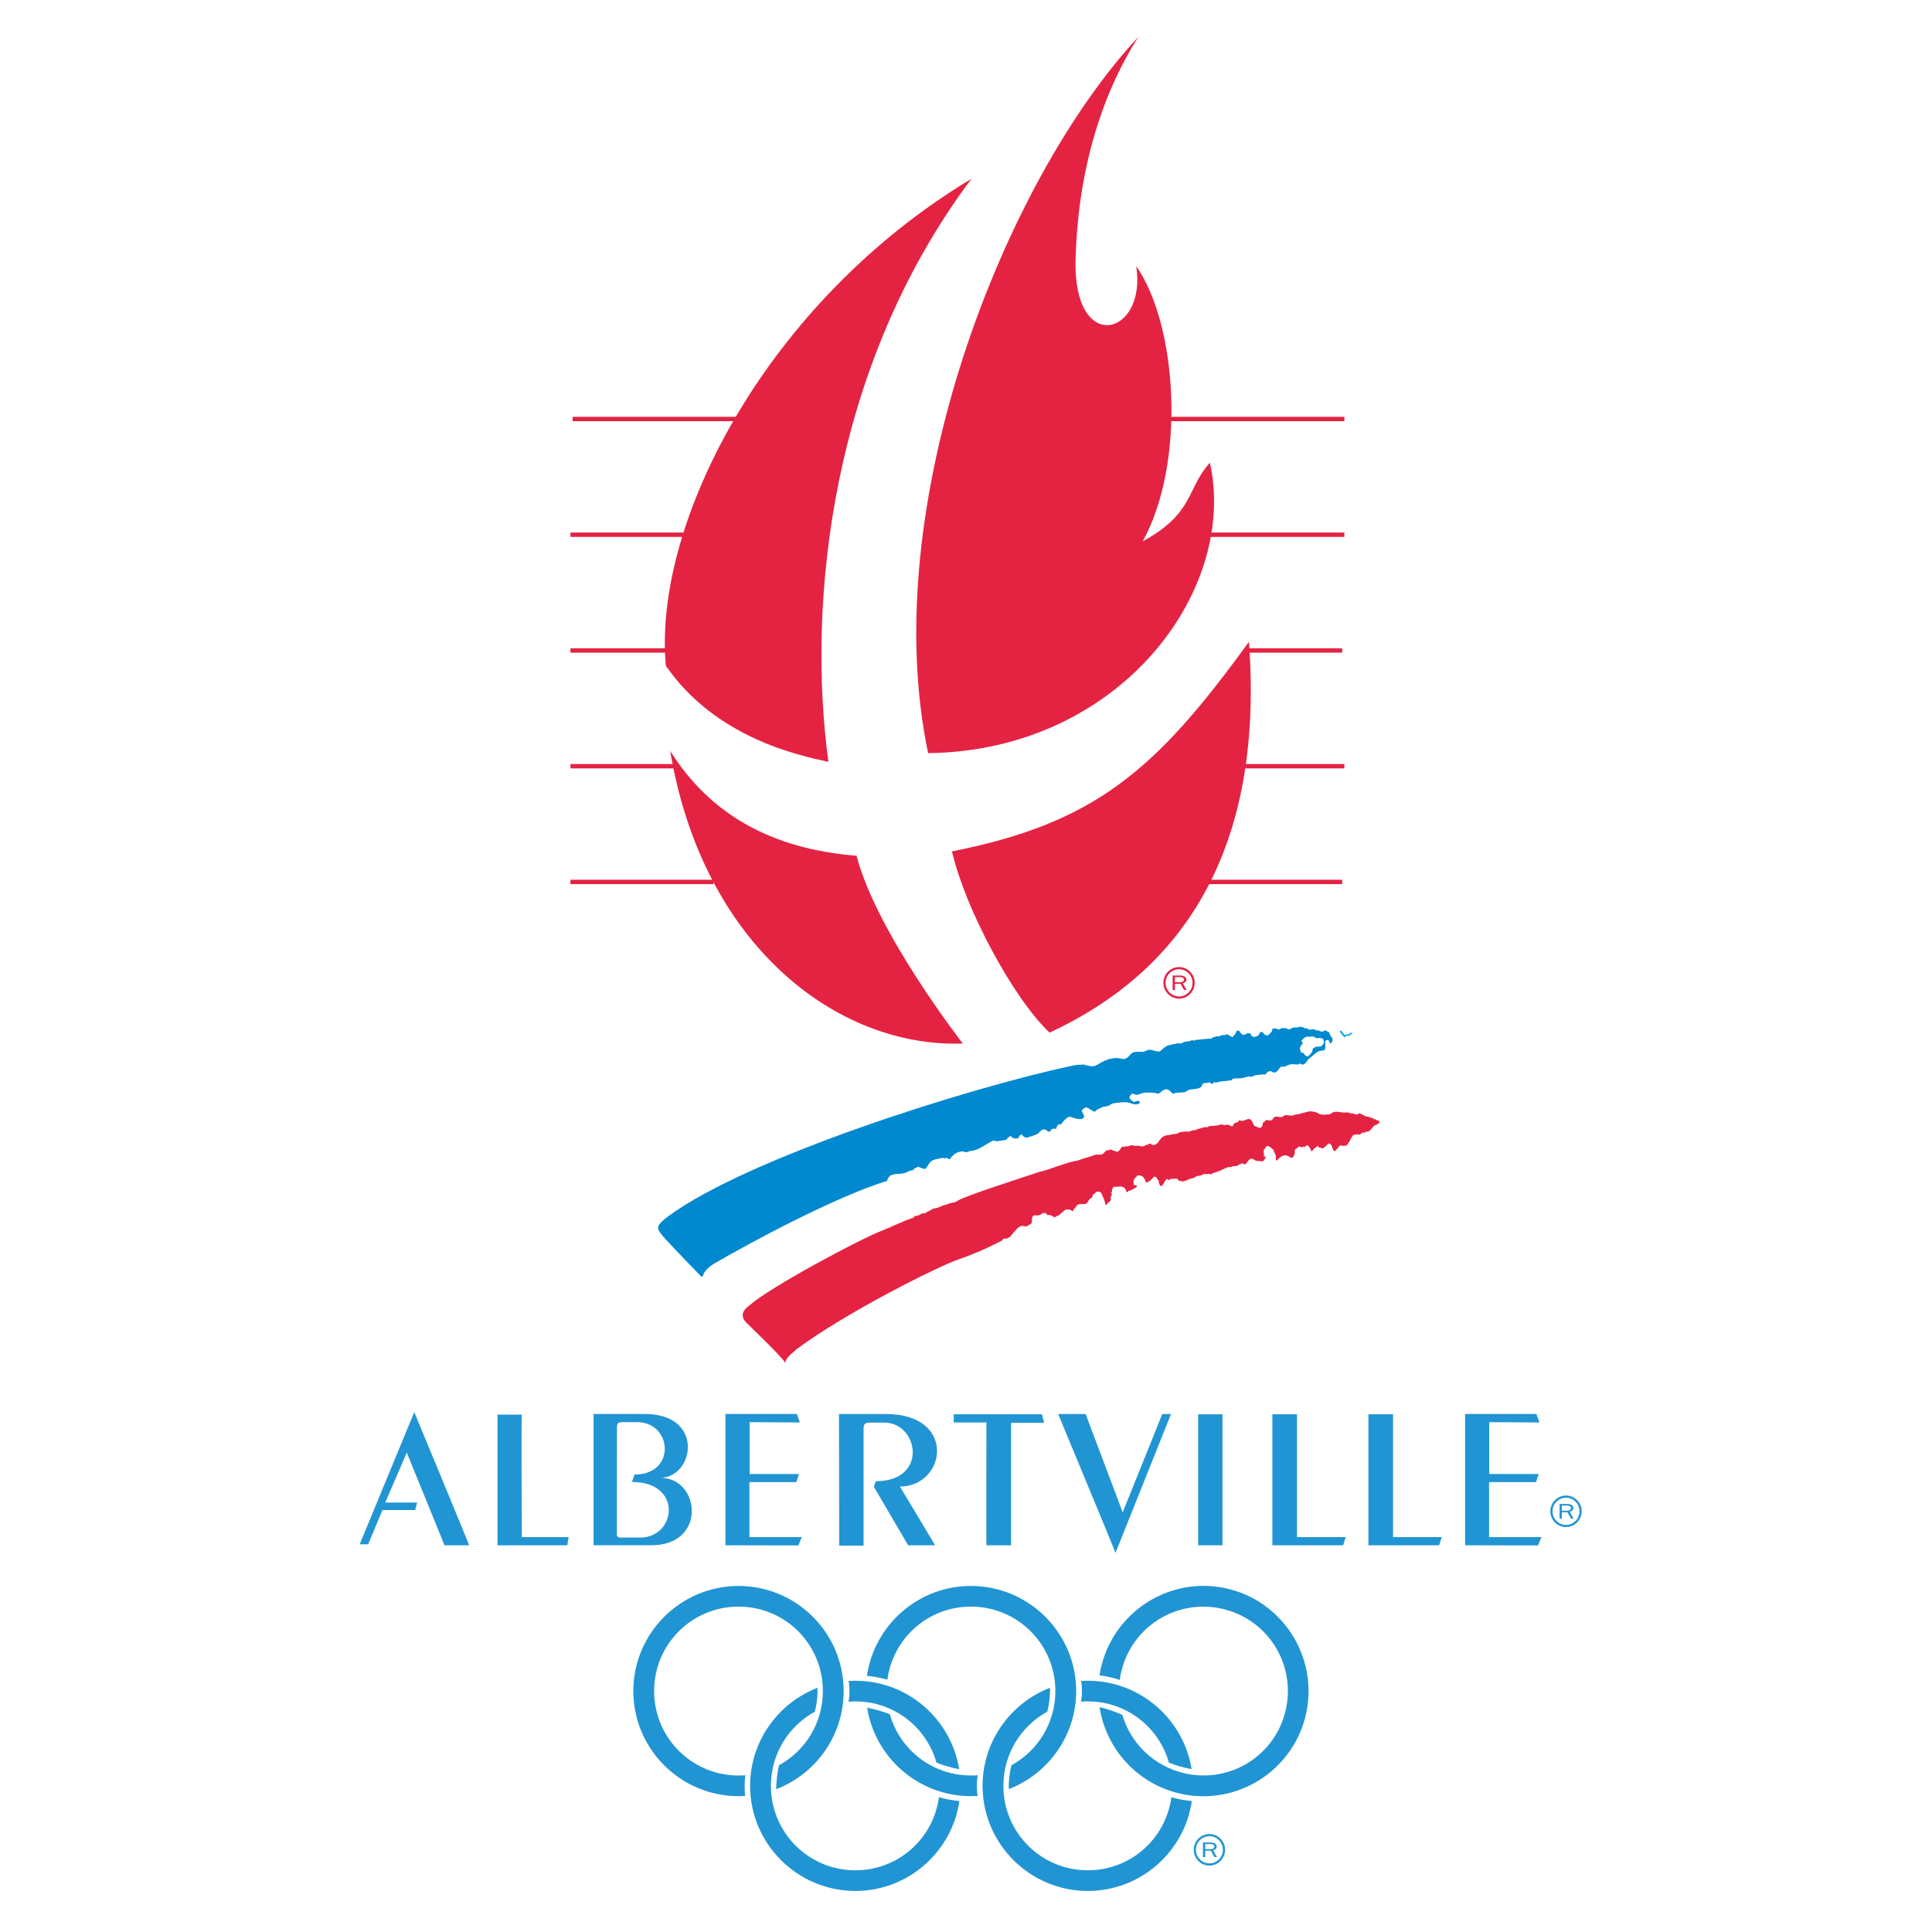 <?xml version="1.0" encoding="UTF-8"?>
<!-- Generator: Adobe Illustrator 27.8.1, SVG Export Plug-In . SVG Version: 6.00 Build 0)  -->
<svg xmlns:sodipodi="http://sodipodi.sourceforge.net/DTD/sodipodi-0.dtd" xmlns:svg="http://www.w3.org/2000/svg" xmlns:dc="http://purl.org/dc/elements/1.1/" xmlns:inkscape="http://www.inkscape.org/namespaces/inkscape" xmlns:rdf="http://www.w3.org/1999/02/22-rdf-syntax-ns#" xmlns:cc="http://creativecommons.org/ns#" xmlns="http://www.w3.org/2000/svg" xmlns:xlink="http://www.w3.org/1999/xlink" version="1.1" id="Ebene_1" inkscape:version="0.48.5 r10040" sodipodi:docname="Logo_JO_d'hiver_-_Albertville_1992 copie.svg" x="0px" y="0px" width="208px" height="208px" viewBox="0 0 208 208" xml:space="preserve">

<g id="g3031" transform="matrix(0.233,0,0,0.233,83.71,544.644)">
	<path id="path3016" inkscape:connector-curvature="0" fill="#2195D3" d="M-0.609-1510.809c18.214-7.01,31.171-24.692,31.171-45.347   c0-26.782-21.784-48.566-48.566-48.566s-48.636,21.784-48.636,48.566c0,26.782,21.854,48.566,48.636,48.566   c1.025,0,2.042-0.031,3.051-0.094c-0.399-2.924-0.266-7.681,0.089-9.574c-1.035,0.082-2.082,0.123-3.138,0.123   c-21.6,0-39.021-17.421-39.021-39.021s17.421-39.021,39.021-39.021l0,0c21.6,0,38.951,17.421,38.951,39.021   c0,14.837-8.185,27.701-20.312,34.304C0.044-1519.282-0.698-1513.772-0.609-1510.809z"></path>
	<path id="path3790" inkscape:connector-curvature="0" fill="#2195D3" d="M74.576-1507.14c-2.527,19.122-18.777,33.808-38.61,33.808   c-21.6,0-39.021-17.421-39.021-39.021c0-14.803,8.181-27.642,20.282-34.257c0.848-3.327,1.362-6.925,1.229-11.048   c-18.177,7.037-31.126,24.691-31.126,45.306c0,26.782,21.854,48.566,48.636,48.566c24.411,0,44.67-18.098,48.065-41.581   C81.544-1505.434,76.317-1506.499,74.576-1507.14z M83.921-1520.066c-3.704-23.13-23.796-40.854-47.954-40.854   c-1.062,0-2.116,0.034-3.162,0.101c0.584,2.253,0.576,7.432-0.032,9.571l0,0c1.052-0.085,2.117-0.127,3.192-0.127   c17.889,0,32.864,11.948,37.48,28.325C76.602-1521.85,79.988-1520.791,83.921-1520.066L83.921-1520.066z"></path>
	<path id="path3842" inkscape:connector-curvature="0" fill="#2195D3" d="M148.796-1548.693   c3.005,19.283,17.553,35.682,37.742,40.043c26.179,5.654,52.07-11.039,57.725-37.216c5.654-26.179-11.023-52.14-37.202-57.794   c-26.179-5.654-52.085,11.107-57.74,37.285c-0.217,1.002-0.4,2.002-0.551,3.001c2.944,0.228,7.565,1.361,9.339,2.108   c0.138-1.029,0.319-2.061,0.543-3.094c4.561-21.114,25.267-34.463,46.38-29.902c21.112,4.561,34.463,25.267,29.902,46.38l0,0   c-4.561,21.114-25.252,34.394-46.366,29.834c-14.503-3.133-25.35-13.851-29.242-27.098   C156.942-1546.266,151.711-1548.156,148.796-1548.693z"></path>
	<path id="path3850" inkscape:connector-curvature="0" fill="#2195D3" d="M50.747-1561.368c2.527-19.122,18.777-33.808,38.61-33.808   c21.6,0,39.021,17.421,39.021,39.021c0,14.803-8.181,27.642-20.282,34.257c-0.848,3.327-1.362,6.925-1.229,11.048   c18.177-7.037,31.126-24.691,31.126-45.306c0-26.782-21.854-48.566-48.636-48.566c-24.411,0-44.67,18.098-48.065,41.581   C43.781-1563.076,49.006-1562.011,50.747-1561.368L50.747-1561.368z M41.402-1548.444c3.704,23.13,23.796,40.854,47.954,40.854   c1.062,0,2.116-0.034,3.162-0.101c-0.584-2.253-0.576-7.432,0.032-9.571l0,0c-1.052,0.085-2.117,0.127-3.192,0.127   c-17.889,0-32.864-11.948-37.48-28.325C48.721-1546.66,45.336-1547.719,41.402-1548.444L41.402-1548.444z"></path>
	<path id="path3852" inkscape:connector-curvature="0" fill="#2195D3" d="M181.986-1507.14   c-2.527,19.122-18.777,33.808-38.61,33.808c-21.6,0-39.021-17.421-39.021-39.021c0-14.803,8.181-27.642,20.282-34.257   c0.848-3.327,1.362-6.925,1.229-11.048c-18.177,7.037-31.126,24.691-31.126,45.306c0,26.782,21.854,48.566,48.636,48.566   c24.411,0,44.67-18.098,48.065-41.581C188.953-1505.434,183.726-1506.499,181.986-1507.14L181.986-1507.14z M191.33-1520.066   c-3.704-23.13-23.796-40.854-47.954-40.854c-1.062,0-2.116,0.034-3.162,0.101c0.584,2.253,0.576,7.432-0.032,9.571l0,0   c1.052-0.085,2.117-0.127,3.192-0.127c17.889,0,32.864,11.948,37.48,28.325C184.011-1521.85,187.397-1520.791,191.33-1520.066z"></path>
</g>
<path id="path3" fill-rule="evenodd" clip-rule="evenodd" fill="#E42343" d="M71.683,71.676c5.368,7.758,14.237,9.639,17.504,10.344  c-2.334-17.163,0.233-42.554,15.403-62.773C82.654,32.414,70.284,56.16,71.683,71.676L71.683,71.676z"></path>
<path id="path5" fill-rule="evenodd" clip-rule="evenodd" fill="#E42343" d="M122.561,3.967  c-14.469,15.517-28.238,50.546-22.638,77.114c20.537-0.234,33.375-17.397,30.339-31.268c-2.567,2.822-1.632,5.408-7.234,8.464  c4.668-8.464,3.734-23.275-0.7-29.623c1.166,7.523-6.805,9.628-6.535-0.706C116.028,19.014,118.298,10.648,122.561,3.967  L122.561,3.967z"></path>
<path id="path7" fill-rule="evenodd" clip-rule="evenodd" fill="#E42343" d="M72.151,80.845  c4.435,7.053,11.203,10.579,20.071,11.284c2.101,8.229,11.436,20.22,11.436,20.22C90.121,112.819,75.652,101.77,72.151,80.845  L72.151,80.845z"></path>
<path id="path9" fill-rule="evenodd" clip-rule="evenodd" fill="#E42343" d="M102.491,91.66c1.401,6.112,6.534,15.751,10.501,19.513  c11.67-5.406,23.339-16.691,21.471-42.082C124.429,82.961,117.893,88.603,102.491,91.66L102.491,91.66z"></path>
<g id="polygon11">
	<path fill-rule="evenodd" clip-rule="evenodd" fill="#E42343" d="M125.828,45.109h18.905H125.828z"></path>
	<rect x="125.828" y="44.875" fill="#E42343" width="18.905" height="0.47"></rect>
</g>
<g id="polygon13">
	<path fill-rule="evenodd" clip-rule="evenodd" fill="#E42343" d="M61.415,57.57h12.369H61.415z"></path>
	<rect x="61.415" y="57.334" fill="#E42343" width="12.369" height="0.47"></rect>
</g>
<g id="polygon15">
	<path fill-rule="evenodd" clip-rule="evenodd" fill="#E42343" d="M61.415,70.03h10.268H61.415z"></path>
	<rect x="61.415" y="69.795" fill="#E42343" width="10.268" height="0.47"></rect>
</g>
<g id="polygon17">
	<path fill-rule="evenodd" clip-rule="evenodd" fill="#E42343" d="M61.415,82.491h11.203H61.415z"></path>
	<rect x="61.415" y="82.257" fill="#E42343" width="11.203" height="0.47"></rect>
</g>
<g id="line19">
	<rect x="61.415" y="94.716" fill="#E42343" width="15.403" height="0.47"></rect>
</g>
<g id="polygon21">
	<path fill-rule="evenodd" clip-rule="evenodd" fill="#E42343" d="M61.648,45.109H80.32H61.648z"></path>
	<rect x="61.648" y="44.875" fill="#E42343" width="18.672" height="0.47"></rect>
</g>
<g id="polygon23">
	<path fill-rule="evenodd" clip-rule="evenodd" fill="#E42343" d="M130.263,57.57h14.47H130.263z"></path>
	<rect x="130.264" y="57.334" fill="#E42343" width="14.47" height="0.47"></rect>
</g>
<g id="polygon25">
	<path fill-rule="evenodd" clip-rule="evenodd" fill="#E42343" d="M134.231,70.03H144.5H134.231z"></path>
	<rect x="134.231" y="69.795" fill="#E42343" width="10.27" height="0.47"></rect>
</g>
<g id="polygon27">
	<path fill-rule="evenodd" clip-rule="evenodd" fill="#E42343" d="M133.998,82.491h10.736H133.998z"></path>
	<rect x="133.998" y="82.257" fill="#E42343" width="10.736" height="0.47"></rect>
</g>
<g id="line29">
	<rect x="129.797" y="94.716" fill="#E42343" width="14.703" height="0.47"></rect>
</g>
<g id="path69">
	<path fill="#E42343" d="M126.938,107.512c-0.931,0-1.687-0.762-1.687-1.698s0.756-1.698,1.687-1.698   c0.93,0,1.687,0.762,1.687,1.698S127.868,107.512,126.938,107.512z M126.938,104.35c-0.8,0-1.453,0.656-1.453,1.464   c0,0.807,0.651,1.464,1.453,1.464c0.8,0,1.453-0.656,1.453-1.464C128.391,105.007,127.738,104.35,126.938,104.35z"></path>
</g>
<path id="path71" fill-rule="evenodd" clip-rule="evenodd" fill="#E42343" d="M126.49,105.752v-0.555h0.578  c0.249,0,0.403,0.101,0.403,0.262c0,0.181-0.166,0.293-0.433,0.293H126.49L126.49,105.752z M127.752,106.593l-0.41-0.728  c0.254-0.066,0.388-0.207,0.388-0.404c0-0.258-0.269-0.437-0.662-0.437h-0.822v1.569h0.244v-0.68h0.602l0.386,0.68H127.752  L127.752,106.593z"></path>
<g id="path73">
	<path fill="#2195D3" d="M168.598,164.405c-0.93,0-1.687-0.762-1.687-1.698c0-0.937,0.756-1.699,1.687-1.699   c0.931,0,1.687,0.762,1.687,1.699C170.285,163.645,169.529,164.405,168.598,164.405z M168.598,161.244   c-0.8,0-1.453,0.656-1.453,1.465c0,0.807,0.651,1.464,1.453,1.464s1.453-0.656,1.453-1.464   C170.051,161.9,169.398,161.244,168.598,161.244z"></path>
</g>
<path id="path75" fill-rule="evenodd" clip-rule="evenodd" fill="#2195D3" d="M168.149,162.648v-0.555h0.576  c0.248,0,0.402,0.1,0.402,0.262c0,0.18-0.167,0.293-0.432,0.293H168.149L168.149,162.648z M169.411,163.487l-0.412-0.726  c0.255-0.067,0.391-0.208,0.391-0.404c0-0.258-0.271-0.437-0.663-0.437h-0.821v1.568h0.244v-0.678h0.599l0.386,0.678H169.411  L169.411,163.487z"></path>
<path id="path77" fill-rule="evenodd" clip-rule="evenodd" fill="#00A7E3" d="M145.591,111.225c0.001,0.038,0.015,0.095-0.004,0.107  c-0.041,0.03-0.11,0.007-0.169,0.016c-0.095,0.018-0.022,0.178-0.11,0.163c-0.395-0.07-0.482,0.122-0.625,0.181  c0.114-0.048-0.456-0.519-0.434-0.665c0.008-0.047,0.055-0.088,0.106-0.059c0.217,0.122,0.295,0.484,0.477,0.458  c0.16-0.023,0.288-0.152,0.471-0.018c-0.001-0.078-0.032-0.185,0.007-0.219C145.377,111.131,145.484,111.261,145.591,111.225  L145.591,111.225z"></path>
<path id="path79" fill="#0089CF" d="M140.027,110.539c-0.077-0.003-0.156,0.016-0.233,0.051c-0.196,0.084-0.414-0.008-0.63,0.051  c-0.112,0.03-0.171,0.145-0.274,0.163c-0.116,0.021-0.251-0.012-0.366-0.051c-0.023-0.007-0.055-0.073-0.071-0.071  c-0.169,0.022-0.333-0.008-0.497,0.01c-0.089,0.01-0.119,0.127-0.214,0.143c-0.014,0.003-0.034-0.005-0.03-0.03  c-0.038,0.015-0.078,0.048-0.112,0.03c-0.051-0.026-0.099-0.086-0.143-0.092c-0.153-0.019-0.311-0.037-0.467,0  c-0.038,0.127-0.015,0.259-0.112,0.366c-0.129,0.141-0.258,0.27-0.406,0.386c-0.014-0.026-0.06-0.021-0.06-0.06  c-0.062,0.025-0.127,0.032-0.182,0c-0.138-0.078-0.19-0.244-0.325-0.315c-0.058-0.03-0.152-0.029-0.214,0  c-0.089,0.042-0.069,0.175-0.143,0.244c-0.071,0.062-0.144,0.185-0.233,0.203c-0.027,0.005-0.049,0.003-0.06,0.01  c-0.114,0.069-0.247,0.056-0.366,0.03c-0.134-0.029-0.232-0.152-0.203-0.304c-0.177-0.081-0.397-0.097-0.539,0.01  c-0.148,0.112-0.317,0.136-0.458,0.041c-0.021-0.014,0.003-0.089-0.041-0.101c-0.047-0.012-0.085-0.048-0.132-0.051  c0.026-0.145-0.086-0.223-0.214-0.244c-0.092-0.014-0.177,0.034-0.203,0.112c-0.026,0.079-0.066,0.159-0.101,0.233  c-0.034,0.066-0.103,0.101-0.152,0.152c-0.044,0.044-0.038,0.116-0.092,0.163c-0.101,0.089-0.173-0.025-0.264-0.06  c-0.016-0.007-0.047,0.01-0.051,0c-0.032-0.052-0.077-0.103-0.122-0.112c-0.081-0.016-0.14-0.062-0.214-0.092  c-0.019-0.008-0.048-0.016-0.071,0c-0.07,0.052-0.129,0.112-0.223,0.092c-0.162-0.036-0.323-0.004-0.467,0.092  c-0.103,0.069-0.249,0.029-0.375,0.03c-0.106,0.004-0.185,0.101-0.285,0.101c-0.021,0-0.062-0.023-0.092-0.01  c-0.055,0.023-0.066,0.092-0.112,0.132c-0.029,0.025-0.071,0.027-0.112,0.041c-0.044,0.015-0.09-0.011-0.132-0.01  c-0.336,0.01-0.671,0.041-1.006,0.092c-0.206,0.032-0.432-0.007-0.619,0.101c-0.095,0.055-0.237-0.07-0.336-0.01  c-0.219,0.136-0.454,0.103-0.691,0.143c-0.193,0.033-0.348,0.197-0.548,0.193c-0.118-0.003-0.229-0.032-0.345-0.01  c-0.045,0.008-0.088,0.037-0.132,0.051c-0.132,0.042-0.281,0.021-0.406,0.071c-0.203,0.079-0.415,0.079-0.599,0.193  c-0.219,0.133-0.402,0.299-0.589,0.477c-0.116,0.111-0.318,0.1-0.467,0.051c-0.129-0.041-0.263-0.048-0.375-0.092  c-0.196-0.075-0.402-0.092-0.589-0.021c-0.19,0.073-0.362,0.189-0.569,0.193c-0.09-0.001-0.178-0.029-0.264-0.03  c-0.214-0.003-0.425,0.025-0.64,0.06c-0.088,0.014-0.159,0.059-0.223,0.122c-0.118,0.116-0.238,0.217-0.345,0.345  c-0.079,0.093-0.189,0.159-0.304,0.214c-0.115,0.056-0.236,0.063-0.355,0.03c-0.108-0.03-0.223-0.044-0.336-0.06  c-0.264-0.044-0.503-0.026-0.762,0.021c-0.153,0.026-0.301,0.053-0.458,0.092c-0.023,0.005-0.03,0.048-0.051,0.051  c-0.101,0.014-0.199,0.052-0.285,0.092c-0.351,0.158-0.658,0.391-1.015,0.539c-0.166,0.069-0.337,0.081-0.518,0.051  c-0.143-0.023-0.277-0.041-0.417-0.071c-0.052-0.011-0.101-0.053-0.152-0.071c-0.148-0.051-0.311-0.01-0.467-0.01  c-0.237,0-0.471,0.014-0.711,0.051c-0.122,0.019-0.223,0.079-0.345,0.081c-11.11,2.378-34.733,9.835-43.368,16.179  c-1.343,1.009-1.305,1.268-0.64,2.072c0.665,0.804,4.204,4.439,4.204,4.439s0.178-0.034,0.203-0.182  c0.025-0.148,0.284-0.711,1.188-1.239c3.644-2.127,13.03-7.199,18.606-8.897c0.01-0.096,0.085-0.288,0.163-0.366  c0.081-0.079,0.137-0.197,0.223-0.233c0.106-0.044,0.225-0.073,0.345-0.101c0.311-0.075,0.615-0.03,0.924-0.092  c0.145-0.03,0.3-0.047,0.426-0.122c0.251-0.148,0.48-0.227,0.762-0.244c-0.007-0.077,0.032-0.147,0.092-0.163  c0.188-0.052,0.337-0.26,0.497-0.173c0.201,0.108,0.4,0.143,0.61,0.214c0.051,0.018,0.074-0.037,0.112-0.06  c0.26-0.269,0.384-0.711,0.772-0.884c0.292-0.13,0.61-0.137,0.924-0.233c0.16-0.049,0.319,0.051,0.488,0.03  c0.022-0.003,0.04-0.032,0.03-0.06c0.092-0.025,0.122,0.075,0.182,0.101c0.071,0.03,0.155,0.073,0.233,0.01  c0.052-0.042,0.066-0.1,0.112-0.152c0.374-0.439,0.639-0.578,1.209-0.65c0.133-0.016,0.3,0.132,0.467,0.092  c0.143-0.034,0.269-0.122,0.406-0.132c0.469-0.038,0.848-0.217,1.259-0.447c0.391-0.219,0.772-0.486,1.168-0.67  c0.069-0.032,0.214,0.052,0.315,0.06c0.307,0.027,0.607-0.093,0.924-0.112c0.071-0.004,0.192-0.018,0.223-0.081  c0.096-0.197,0.292-0.254,0.437-0.386c0.19,0.323,0.556,0.344,0.884,0.233c-0.062-0.221,0.167-0.326,0.345-0.386  c0.045,0.203,0.218,0.282,0.386,0.336c0.19,0.058,0.36-0.074,0.548-0.112c0.171-0.033,0.761-0.282,0.782-0.304  c0.311-0.308,0.4-0.484,0.711-0.447c0.18,0.021,0.463,0.391,0.589,0.193c0.103-0.162,0.24-0.375,0.61-0.244  c0,0,0.044-0.026,0.051-0.06c0.047-0.229,0.211-0.554,0.488-0.417c0.221-0.278,0.432-0.576,0.732-0.762  c0.097-0.062,0.271-0.092,0.386-0.051c0.355,0.127,0.706,0.266,1.087,0.214c0.11-0.015,0.225-0.093,0.264-0.163  c0.112-0.201-0.078-0.425-0.193-0.63c-0.033-0.06-0.014-0.148,0.03-0.193c0.138-0.138,0.323-0.314,0.539-0.233  c0.27,0.1,0.467,0.325,0.741,0.417c0.036,0.011,0.084,0.01,0.112-0.01c0.062-0.042,0.1-0.125,0.152-0.152  c0.232-0.126,0.456-0.249,0.711-0.336c0.203-0.067,0.421-0.049,0.61-0.143c0.169-0.082,0.323-0.225,0.497-0.244  c0.514-0.053,1.014-0.188,1.533-0.092c0.426,0.079,0.889,0.38,1.269,0.081c0.14-0.11-0.078-0.299-0.244-0.254  c-0.13,0.036-0.271,0.145-0.375,0.101c-0.174-0.071-0.343-0.229-0.437-0.396c-0.086-0.153,0.106-0.31,0.214-0.447  c0.026-0.034,0.137-0.036,0.193-0.01c0.169,0.074,0.321,0.136,0.497,0.081c0.363-0.112,0.719-0.282,1.096-0.203  c0.089,0.019,0.233-0.038,0.336-0.021c0.28,0.048,0.421,0.034,0.599,0.101c0.118,0.045,0.184-0.001,0.295-0.06  c0.114-0.062,0.17-0.144,0.254-0.203c0.641-0.458,0.858,0.041,1.107,0.254c0.071,0.062,0.199-0.018,0.304-0.03  c0.311-0.089,0.674-0.041,1.026-0.101c0.169-0.029,0.275-0.197,0.437-0.244c0.449-0.132,0.914-0.022,1.31-0.304  c0.147-0.104,0.123-0.371,0.325-0.426c0.133-0.036,0.271,0.003,0.406-0.03c0.079-0.021,0.158-0.077,0.233-0.041  c0.071,0.036,0.107,0.137,0.182,0.152c0.118,0.026,0.162-0.118,0.254-0.163c0.085-0.042,0.196,0.044,0.295,0.01  c0.511-0.169,1.011-0.13,1.533-0.223c0.122-0.022,0.174-0.189,0.295-0.203c0.33-0.038,0.669,0.029,0.985-0.06  c0.159-0.044,0.286-0.084,0.458-0.122c0.033-0.007,0.095-0.012,0.132-0.03c0.093-0.044,0.211,0.016,0.315,0.021  c0.178,0.005,0.328-0.166,0.518-0.173c0.34-0.012,0.681-0.114,1.026-0.06c0.13-0.255,0.439-0.489,0.711-0.304  c0.439,0.296,0.644-0.233,0.884-0.488c0.11-0.116,0.285-0.032,0.447-0.071c0.169-0.041,0.296-0.148,0.467-0.182  c0.329-0.163,0.725,0.014,1.107-0.06c0.004-0.001-0.011-0.041,0-0.051c0.077-0.081,0.143-0.005,0.214,0.03  c0.434,0.215,0.587-0.365,0.863-0.599c0.03-0.026,0.101-0.085,0.143-0.112c0.344-0.222,0.567-0.563,0.965-0.691  c0.189-0.059,0.534-0.038,0.589-0.163c0.093-0.212,0.026-0.444,0.03-0.67c0.003-0.1,0.003-0.222,0.071-0.285  c0.06-0.052,0.167-0.115,0.254-0.06c0.14,0.088,0.173,0.243,0.233,0.386c0.003,0.004,0.033,0.01,0.041,0  c0.038-0.04,0.041-0.097,0.071-0.143c0.021-0.034,0.092-0.027,0.101-0.071c0.037-0.19,0.048-0.429-0.101-0.539  c-0.138-0.101-0.163-0.312-0.223-0.458c-0.03-0.073-0.159-0.042-0.214-0.092c-0.044-0.037-0.078-0.097-0.132-0.122  c-0.106-0.051-0.203,0.03-0.295,0.092c-0.111,0.074-0.27,0.018-0.396-0.03c-0.049-0.018-0.085-0.069-0.143-0.081  c-0.11-0.022-0.221,0.048-0.315-0.021c-0.032-0.022-0.04-0.073-0.092-0.081c-0.203-0.034-0.386,0.033-0.578,0.03  c-0.079-0.001-0.129-0.092-0.203-0.132c-0.093-0.051-0.195,0.033-0.285-0.021c-0.037-0.021-0.053-0.074-0.092-0.092  c-0.033-0.014-0.079,0.015-0.112,0C140.184,110.566,140.103,110.542,140.027,110.539z M140.717,111.594  c0.026-0.003,0.058,0.003,0.081,0.01c0.219,0.064,0.578-0.106,0.741,0.06c0.23,0.237,0.537-0.016,0.792,0.132  c0.355,0.136,0.195,0.71-0.101,0.843c-0.215,0.097-0.551-0.029-0.711,0.143c-0.058,0.063-0.195,0.064-0.193,0.152  c0.007,0.347-0.241,0.541-0.467,0.762c-0.042,0.041-0.147,0.037-0.214,0.01c-0.227-0.093-0.278-0.478-0.599-0.386  c0.008-0.138-0.055-0.255-0.092-0.366c-0.081-0.237,0.199-0.41,0.295-0.64c0.059-0.143-0.21-0.171-0.112-0.285  C140.301,111.842,140.534,111.613,140.717,111.594z"></path>
<path id="path83" fill-rule="evenodd" clip-rule="evenodd" fill="#E42343" d="M112.076,126.115l-0.073,0.015  c-1.909,0.643-8.187,2.642-8.931,3.162c-0.314,0.219-0.634,0.16-0.931,0.3c-0.186,0.089-0.397,0.115-0.584,0.184  c-0.34,0.125-0.645,0.311-1.015,0.329c-0.064,0.003-0.133,0.048-0.219,0.107c-0.21,0.143-0.471,0.208-0.687,0.38  c-0.108,0.088-0.304-0.007-0.417,0.075c-0.295,0.215-0.523,0.238-0.725,0.247c-0.085,0.003-0.092,0.162-0.149,0.184  c-0.33,0.13-0.68,0.211-0.995,0.363c-0.511,0.248-1.035,0.43-1.546,0.68c-0.132,0.064-0.273,0.118-0.423,0.159  c-0.133,0.037-0.223,0.171-0.378,0.174c-2.426,0.92-12.075,6.086-14.267,8.029c-1.002,0.704-0.926,1.348-0.385,1.891  c0.54,0.544,3.928,3.77,4.176,4.322c0.158-0.622,0.617-0.899,1.301-1.506c5.261-3.91,15.25-8.924,17.477-9.663  c2.226-0.739,4.614-2.01,4.614-2.01c0.022-0.045,0.044-0.121,0.101-0.158c0.127-0.078,0.286,0.015,0.395-0.038  c0.2-0.1,0.412-0.223,0.532-0.419c0.101-0.166,0.233-0.259,0.341-0.395c0.23-0.295,0.543-0.643,0.943-0.525  c0.144,0.042,0.318,0.041,0.454-0.038c0.032-0.019,0.052-0.088,0.093-0.1c0.089-0.03,0.197-0.075,0.237-0.122  c0.114-0.134,0.074-0.356,0.09-0.539c0.014-0.149,0.074-0.326,0.256-0.359c0.156-0.027,0.306,0.055,0.469-0.01  c0.114-0.044,0.219-0.062,0.325-0.149c0.26-0.215,0.326-0.008,0.484-0.088c0.037,0.079,0.066,0.221,0.13,0.215  c0.244-0.023,0.378-0.008,0.648,0.184c0.237,0.169,0.182-0.09,0.625-0.158c-0.13,0.021,0.821-0.719,0.659-0.591  c0.195-0.055,0.418-0.044,0.597,0.038c0.07,0.032,0.126,0.137,0.211,0.096c0.038-0.019,0.047-0.095,0.062-0.151  c0.026-0.093,0.149-0.093,0.188-0.171c0.074-0.151,0.159-0.296,0.299-0.37c0.226-0.121,0.496-0.026,0.75-0.056  c0.208-0.026,0.317-0.236,0.406-0.412c0.044-0.088,0.123-0.14,0.196-0.21c0.044-0.042,0.125-0.04,0.16-0.089  c0.029-0.041,0.026-0.103,0.032-0.158c0.018,0.003,0.04,0.003,0.04-0.016c-0.004-0.16,0.144-0.197,0.255-0.264  c0.04-0.025,0.038-0.11,0.067-0.129c0.11-0.071,0.251-0.086,0.384-0.058c0.222,0.044,0.307,0.285,0.344,0.495  c0.005,0.036,0.058,0.066,0.071,0.093c0.092,0.185,0.136,0.345,0.197,0.544c0.049,0.162-0.053,0.322,0.225,0.266  c-0.188,0.037,0.443-0.499,0.367-0.388c0.027-0.04,0.04-0.095,0.04-0.143c0.003-0.092-0.044-0.189-0.021-0.275  c0.026-0.097,0.095-0.184,0.132-0.277c0.022-0.058-0.032-0.125-0.058-0.188c-0.019-0.044,0.036-0.096,0.07-0.136  c0.049-0.053-0.027-0.127,0.005-0.184c0.067-0.112,0.064-0.291,0.192-0.319c0.19-0.045,0.432-0.008,0.625-0.04  c0.103-0.018,0.208,0.004,0.303,0.03c0.129,0.036,0.254,0.121,0.325,0.245c0.056,0.095,0.049,0.223,0.137,0.295  c0.106,0.085,0.189-0.041,0.196-0.145c0.047,0.048,0.122,0.038,0.17,0.014c0.132-0.069,0.256-0.121,0.389-0.188  c0.014-0.008,0.047-0.04,0.069-0.056c0.107-0.081,0.254-0.108,0.282-0.24c0.015-0.06-0.069-0.089-0.125-0.107  c-0.038-0.012-0.085,0.005-0.129-0.004c-0.077-0.015-0.099-0.089-0.101-0.156c-0.008-0.147-0.049-0.303,0.018-0.437  c0.016-0.033,0.058-0.049,0.09-0.071c0.055-0.034,0.03-0.129,0.067-0.16c0.032-0.026,0.106-0.03,0.126-0.064  c0.027-0.045,0.038-0.121,0.081-0.132c0.266-0.075,0.562,0.01,0.725,0.24c0.104,0.145,0.122,0.319,0.225,0.463  c0.048,0.066,0.144,0.012,0.219-0.015c0.03-0.011,0.034-0.051,0.055-0.074c0.022-0.026,0.055-0.025,0.078-0.037  c0.026-0.014,0.075-0.008,0.092-0.03c0.084-0.108,0.174-0.169,0.273-0.258c0.033-0.03,0.032-0.1,0.064-0.121  c0.069-0.041,0.158-0.082,0.238-0.04c0.042,0.022,0.097,0.044,0.114,0.084c0.055,0.14,0.148,0.236,0.236,0.358  c0.044,0.062-0.021,0.123,0.001,0.173c0.04,0.096,0.07,0.182,0.111,0.275c0.038,0.085,0.196,0.141,0.252,0.059  c0.088-0.129,0.185-0.232,0.258-0.374c0.018-0.034-0.005-0.066,0.011-0.089c0.066-0.089,0.152-0.145,0.226-0.227  c0.026-0.03,0.084-0.026,0.09-0.014c0.055,0.09,0.169,0.127,0.221,0.069c0.015-0.018,0.055-0.044,0.052-0.081  c0.258,0.001,0.513-0.056,0.77-0.021c0.058,0.008,0.071,0.11,0.115,0.167c0.075,0.099,0.223-0.001,0.307,0.066  c0.062,0.049,0.143,0.073,0.214,0.051c0.019-0.005,0.041-0.027,0.062-0.034c0.092-0.034,0.196-0.029,0.285-0.064  c0.095-0.038,0.166-0.127,0.277-0.133c-0.004,0-0.008,0-0.014,0c0.252-0.121,0.595-0.078,0.793-0.33  c0.182-0.042,0.374-0.044,0.547-0.104c0.078-0.027,0.153-0.092,0.237-0.114c0.17-0.042,0.337,0.008,0.508-0.011  c0.033-0.004,0.052-0.059,0.082-0.04c0.088,0.058,0.162,0.081,0.252,0.044c0.089-0.038,0.162-0.114,0.249-0.136  c0.319-0.079,0.603-0.188,0.884-0.323c0.219-0.107,0.433-0.215,0.673-0.288c0.038-0.011,0.084-0.014,0.132-0.003  c0.206,0.04,0.363-0.156,0.565-0.111c0.077,0.018,0.195,0.011,0.266-0.038c0.152-0.101,0.315-0.166,0.476-0.234  c0.092-0.038,0.207,0.003,0.307,0.06c0.021,0.011,0.055,0.034,0.082,0.016c0.092-0.064,0.156-0.096,0.203-0.186  c0.085-0.162,0.232-0.274,0.356-0.396c0.048-0.047,0.151-0.016,0.212-0.004c0.3,0.058,0.238,0.237,0.752,0.233  c0.147-0.003,0.367,0.07,0.467-0.025c0.037-0.033,0.077-0.107,0.079-0.178c0.049,0.008,0.103-0.008,0.112-0.063  c0.012-0.07,0.015-0.155-0.026-0.195c-0.044-0.044-0.089-0.108-0.169-0.111c-0.019,0-0.023-0.025-0.014-0.038  c0.037-0.055,0.101-0.103,0.079-0.166c-0.107-0.306-0.052-0.489,0.169-0.643c0.014-0.01-0.005-0.056,0.007-0.079  c0.078-0.16,0.31-0.138,0.426-0.037c0.149,0.13,0.312,0.227,0.443,0.373c0.036,0.04-0.004,0.137,0.026,0.19  c0.055,0.095,0.151,0.173,0.125,0.295c0.026-0.01,0.052,0.011,0.056,0.03c0.034,0.196,0.003,0.391,0.026,0.587  c0.125,0.042,0.169-0.096,0.241-0.151c0.108-0.079,0.19-0.171,0.296-0.251c0.101-0.074,0.208-0.123,0.337-0.138  c0.156-0.021,0.297,0.003,0.439,0.064c0.155,0.069,0.343,0.284,0.492,0.149c0.111-0.101,0.162-0.254,0.197-0.408  c0.033-0.141-0.023-0.291,0.06-0.421c0.078-0.123,0.215-0.163,0.312-0.273c0.069-0.077,0.192-0.082,0.278-0.034  c0.055,0.032,0.096,0.053,0.153,0.053c0.066,0,0.086-0.082,0.144-0.09c0.051-0.007,0.11,0.03,0.162,0.059  c0.008-0.021,0.036-0.011,0.038-0.018c0.058-0.119,0.164-0.229,0.266-0.152c0.251,0.192,0.284,0.355,0.399,0.596  c0.044,0.09,0.152-0.071,0.199-0.145c0.062-0.099,0.163-0.184,0.266-0.256c0.074-0.007,0.114-0.082,0.188-0.134  c0.015-0.011,0.037,0.003,0.056,0.011c0.069,0.033,0.056,0.133,0.136,0.156c0.037,0.01,0.069-0.034,0.099-0.014  c0.036,0.023,0.052,0.074,0.093,0.077c0.13,0.008,0.267-0.004,0.37-0.088c0.144-0.119,0.266-0.254,0.391-0.382  c0.118-0.121,0.284,0.052,0.378,0.169c0.058,0.071,0.021,0.175,0.074,0.256c0.033,0.049,0.07,0.089,0.086,0.148  c0.007,0.027-0.004,0.062,0.008,0.085c0.048,0.079,0.164,0.16,0.237,0.111c0.044-0.03,0.049-0.137,0.1-0.184  c0.042-0.04,0.114-0.064,0.155-0.1c0.101-0.085,0.118-0.269,0.266-0.292c0.212-0.033,0.433,0.062,0.637-0.008  c0.078-0.029,0.215-0.214,0.256-0.296c0.01-0.021-0.015,0.019,0,0c0.082-0.044-0.047,0.071,0,0c0.025-0.037-0.03,0.036,0,0  c0.033-0.037,0.184-0.301,0.204-0.341c0.079-0.158,0.152-0.307,0.263-0.439c0.084-0.099,0.218-0.099,0.341-0.127  c0.164-0.038,0.33,0.071,0.474-0.016c0.066-0.04,0.11-0.118,0.18-0.164c0.081-0.055,0.171,0,0.26,0  c0.053-0.001,0.062-0.067,0.101-0.088c0.114-0.056,0.251-0.008,0.356-0.067c0.164-0.089,0.275-0.238,0.396-0.389  c0.089-0.11,0.178-0.234,0.322-0.271c0.208-0.053,0.412-0.2,0.471-0.415c-0.01,0,0.008,0,0,0c-0.09-0.004,0.063,0.023,0,0  c-0.473-0.173-0.948-0.454-1.494-0.539c-0.123-0.019-0.258-0.137-0.386-0.181c-0.084-0.027-0.158-0.092-0.241-0.123  c-0.164-0.062-0.274,0.173-0.428,0.112c-0.208-0.079-0.396-0.138-0.621-0.13c-0.073,0.004-0.14-0.084-0.208-0.088  c-0.308-0.018-0.555,0.042-0.935-0.044c-0.219-0.051-0.441-0.044-0.669,0.003c-0.115,0.023-0.343,0.237-0.462,0.236  c-0.415-0.001-0.677,0.119-1.077-0.04c-0.11-0.042-0.204-0.14-0.307-0.166c-0.311-0.084-0.636-0.156-0.955-0.066  c-0.278,0.079-1.08,0.269-0.799,0.234c-0.134,0.016-0.497,0.069-0.582,0.081c-0.338,0.237-0.781-0.047-1.142,0.089  c-0.033,0.012-0.112,0.114-0.159,0.132c-0.225,0.092-0.48-0.016-0.725-0.027c-0.033-0.001-0.096,0.056-0.145,0.097  c-0.018,0.015-0.056,0-0.082,0.011c-0.107,0.049-0.079,0.195-0.152,0.249c-0.208,0.156-0.439-0.016-0.685,0.044  c-0.101,0.025-0.097,0.158-0.177,0.185c-0.078,0.027-0.147,0.042-0.151,0.111c-0.011,0.178-0.066,0.341-0.185,0.467  c-0.074,0.079-0.2,0.06-0.278,0.027c-0.19-0.078-0.417-0.104-0.532-0.299c-0.122-0.203-0.158-0.462-0.359-0.58  c-0.103-0.062-0.278-0.053-0.384,0.008c-0.126,0.073-0.248,0.086-0.385,0.122c-0.034,0.008-0.089,0.033-0.119,0.034  c-0.103,0.007-0.214-0.115-0.315-0.055c-0.052,0.032-0.066,0.134-0.123,0.158c-0.226,0.096-0.525,0.126-0.537,0.437  c-0.052-0.003-0.089,0.044-0.145,0.036c-0.164-0.023-0.274-0.137-0.417-0.188c-0.055-0.019-0.114,0.033-0.171,0.047  c-0.163,0.038-0.308-0.014-0.471-0.051c-0.147-0.036-0.288,0.078-0.432,0.097c-0.319,0.042-0.639,0.056-0.958,0.086  c-0.041,0.003-0.071,0.089-0.116,0.097c-0.184,0.038-0.384-0.021-0.543,0.047c-0.186,0.078-0.354,0.118-0.555,0.163  c-0.075,0.016-0.156,0.118-0.233,0.115c-0.256-0.008-0.518,0.089-0.754,0.184c-0.029,0.011-0.029-0.022-0.032-0.022  c-0.337-0.033-0.656,0.034-0.988,0.088c-0.078,0.012-0.112,0.123-0.173,0.13c-0.288,0.036-0.56,0.06-0.843,0.148  c-0.051,0.016-0.126,0.001-0.171,0.005c-0.318,0.03-0.671,0.19-0.848,0.495c-0.011,0.019-0.077,0.063-0.085,0.077  c-0.162,0.345-0.525,0.63-0.87,0.441c-0.012-0.007-0.03-0.081-0.042-0.13c-0.18,0.062-0.343,0.182-0.55,0.173  c-0.014-0.001-0.033,0.045-0.026,0.079c-0.114,0.01-0.21,0.062-0.319,0.09c-0.107,0.029-0.196-0.036-0.295-0.069  c-0.099-0.032-0.274,0.029-0.377,0.003c-0.055-0.014,0.075,0,0,0c0.001,0.04-0.001-0.038,0,0c-0.214,0.045-0.473-0.14-0.665-0.023  c-0.185,0.114-0.386,0.049-0.588,0.097c-0.036,0.007-0.058,0.073-0.088,0.073c-0.069,0.001-0.138-0.127-0.192-0.062  c-0.182,0.229-0.275,0.547-0.611,0.56c-0.045,0.003-0.014-0.081-0.06-0.078c-0.188,0.015-0.333-0.108-0.502-0.162  c-0.101-0.032-0.182,0.058-0.26,0.069c-0.092,0.01-0.212,0-0.277,0.048c-0.162,0.122-0.26,0.317-0.444,0.392  c-0.264,0.108-0.569-0.038-0.835,0.078c-0.514,0.226-1.055,0.304-1.57,0.519c-0.264,0.111-0.551,0.119-0.833,0.196  c-1.179,0.321-2.245,0.763-3.389,1.083C112.047,126.152,112.062,126.135,112.076,126.115L112.076,126.115z"></path>
<g id="path85">
	<path fill="#2195D3" d="M130.206,200.847C130.205,200.847,130.205,200.847,130.206,200.847c-0.93,0-1.687-0.762-1.687-1.698   c0-0.936,0.756-1.698,1.686-1.698c0.931,0,1.687,0.762,1.687,1.698c0,0.454-0.175,0.88-0.493,1.2   C131.081,200.67,130.657,200.847,130.206,200.847z M130.205,197.684c-0.8,0-1.451,0.656-1.451,1.464s0.651,1.464,1.451,1.464l0,0   c0.388,0,0.752-0.152,1.026-0.428c0.274-0.277,0.426-0.644,0.426-1.035C131.658,198.342,131.007,197.684,130.205,197.684z"></path>
</g>
<path id="path87" fill-rule="evenodd" clip-rule="evenodd" fill="#2195D3" d="M129.758,199.089v-0.555h0.578  c0.248,0,0.402,0.1,0.402,0.262c0,0.18-0.166,0.293-0.434,0.293H129.758L129.758,199.089z M131.02,199.929l-0.41-0.726  c0.254-0.067,0.388-0.207,0.388-0.404c0-0.258-0.269-0.437-0.661-0.437h-0.824v1.568h0.244v-0.68h0.602l0.386,0.678h0.274V199.929z"></path>
<g id="g3023" transform="matrix(1.21,0,0,1.21,0,-105.511)">
	<path id="path89" inkscape:connector-curvature="0" fill-rule="evenodd" clip-rule="evenodd" fill="#2195D3" d="M32.004,224.607   l4.855-11.766c0,0,4.912,11.85,4.883,11.85h-2.191l-3.357-8.246l-1.914,4.444h2.83l-0.167,0.67h-2.913l-1.276,3.046h-0.748V224.607   z"></path>
	<path id="path91" inkscape:connector-curvature="0" fill-rule="evenodd" clip-rule="evenodd" fill="#2195D3" d="M44.266,224.691   v-11.626c0,0,2.22,0,2.164,0s0,10.9,0,10.9h4.162l-0.111,0.726H44.266L44.266,224.691L44.266,224.691z"></path>
	<path id="path93" inkscape:connector-curvature="0" fill="#2195D3" d="M52.813,213.007v11.68h5.16c4.939,0,4.351-6.005,0.772-6.002   c3.022,0,3.989-5.678-1.381-5.678L52.813,213.007L52.813,213.007z M55.394,213.737h1.301c3.108,0,3.516,4.662-0.244,4.662   l-0.223,0.661c4.565,0,3.936,4.946,0.732,4.946c0-0.011-1.258-0.004-1.798,0c-0.152,0-0.274-0.1-0.274-0.254l0.01-9.649   C54.922,213.839,54.991,213.736,55.394,213.737z"></path>
	<path id="path95" inkscape:connector-curvature="0" fill-rule="evenodd" clip-rule="evenodd" fill="#2195D3" d="M130.356,224.691   V213.01h6.353l0.264,0.754l-4.467-0.027v4.611c0,0,4.398,0.015,4.398,0c0-0.014-0.236,0.726-0.236,0.726h-4.176v4.891h4.661   l-0.306,0.74L130.356,224.691L130.356,224.691z"></path>
	<path id="path97" inkscape:connector-curvature="0" fill-rule="evenodd" clip-rule="evenodd" fill="#2195D3" d="M74.674,224.72   c0-0.029-0.027-11.71-0.027-11.71h4.162c6.381,0,5.369,6.456,1.262,6.456c0,0,3.149,5.225,3.12,5.225c0.056,0-2.386,0-2.386,0   l-3.052-5.198l0.166-0.503c4.717,0,3.801-5.212,0.777-5.212c0,0-0.721,0.001-1.331,0c-0.403-0.001-0.528,0.14-0.528,0.544v10.397   L74.674,224.72L74.674,224.72L74.674,224.72z"></path>
	<path id="path99" inkscape:connector-curvature="0" fill-rule="evenodd" clip-rule="evenodd" fill="#2195D3" d="M87.769,224.691   c-0.027,0,0-10.928,0-10.928h-2.913v-0.726h7.851l0.195,0.754h-2.941v10.9H87.769L87.769,224.691z"></path>
	<path id="path101" inkscape:connector-curvature="0" fill-rule="evenodd" clip-rule="evenodd" fill="#2195D3" d="M99.255,225.363   c0-0.056-5.105-12.353-5.105-12.353h2.442l3.301,8.749l3.523-8.749h0.777L99.255,225.363L99.255,225.363L99.255,225.363z"></path>
	<polygon id="polygon103" fill-rule="evenodd" clip-rule="evenodd" fill="#2195D3" points="106.607,213.037 108.771,213.037    108.771,224.691 106.607,224.691 106.607,224.691  "></polygon>
	<polygon id="polygon105" fill-rule="evenodd" clip-rule="evenodd" fill="#2195D3" points="113.21,224.691 113.21,224.691    113.21,213.037 115.402,213.037 115.402,223.965 119.731,223.965 119.508,224.691  "></polygon>
	<polygon id="polygon107" fill-rule="evenodd" clip-rule="evenodd" fill="#2195D3" points="121.755,224.691 121.755,224.691    121.755,213.037 123.948,213.037 123.948,223.965 128.276,223.965 128.054,224.691  "></polygon>
	<path id="path109" inkscape:connector-curvature="0" fill-rule="evenodd" clip-rule="evenodd" fill="#2195D3" d="M64.547,224.691   V213.01H70.9l0.263,0.754l-4.466-0.027v4.611c0,0,4.396,0.015,4.396,0c0-0.014-0.236,0.726-0.236,0.726h-4.176v4.891h4.661   l-0.304,0.74L64.547,224.691L64.547,224.691z"></path>
</g>
</svg>
